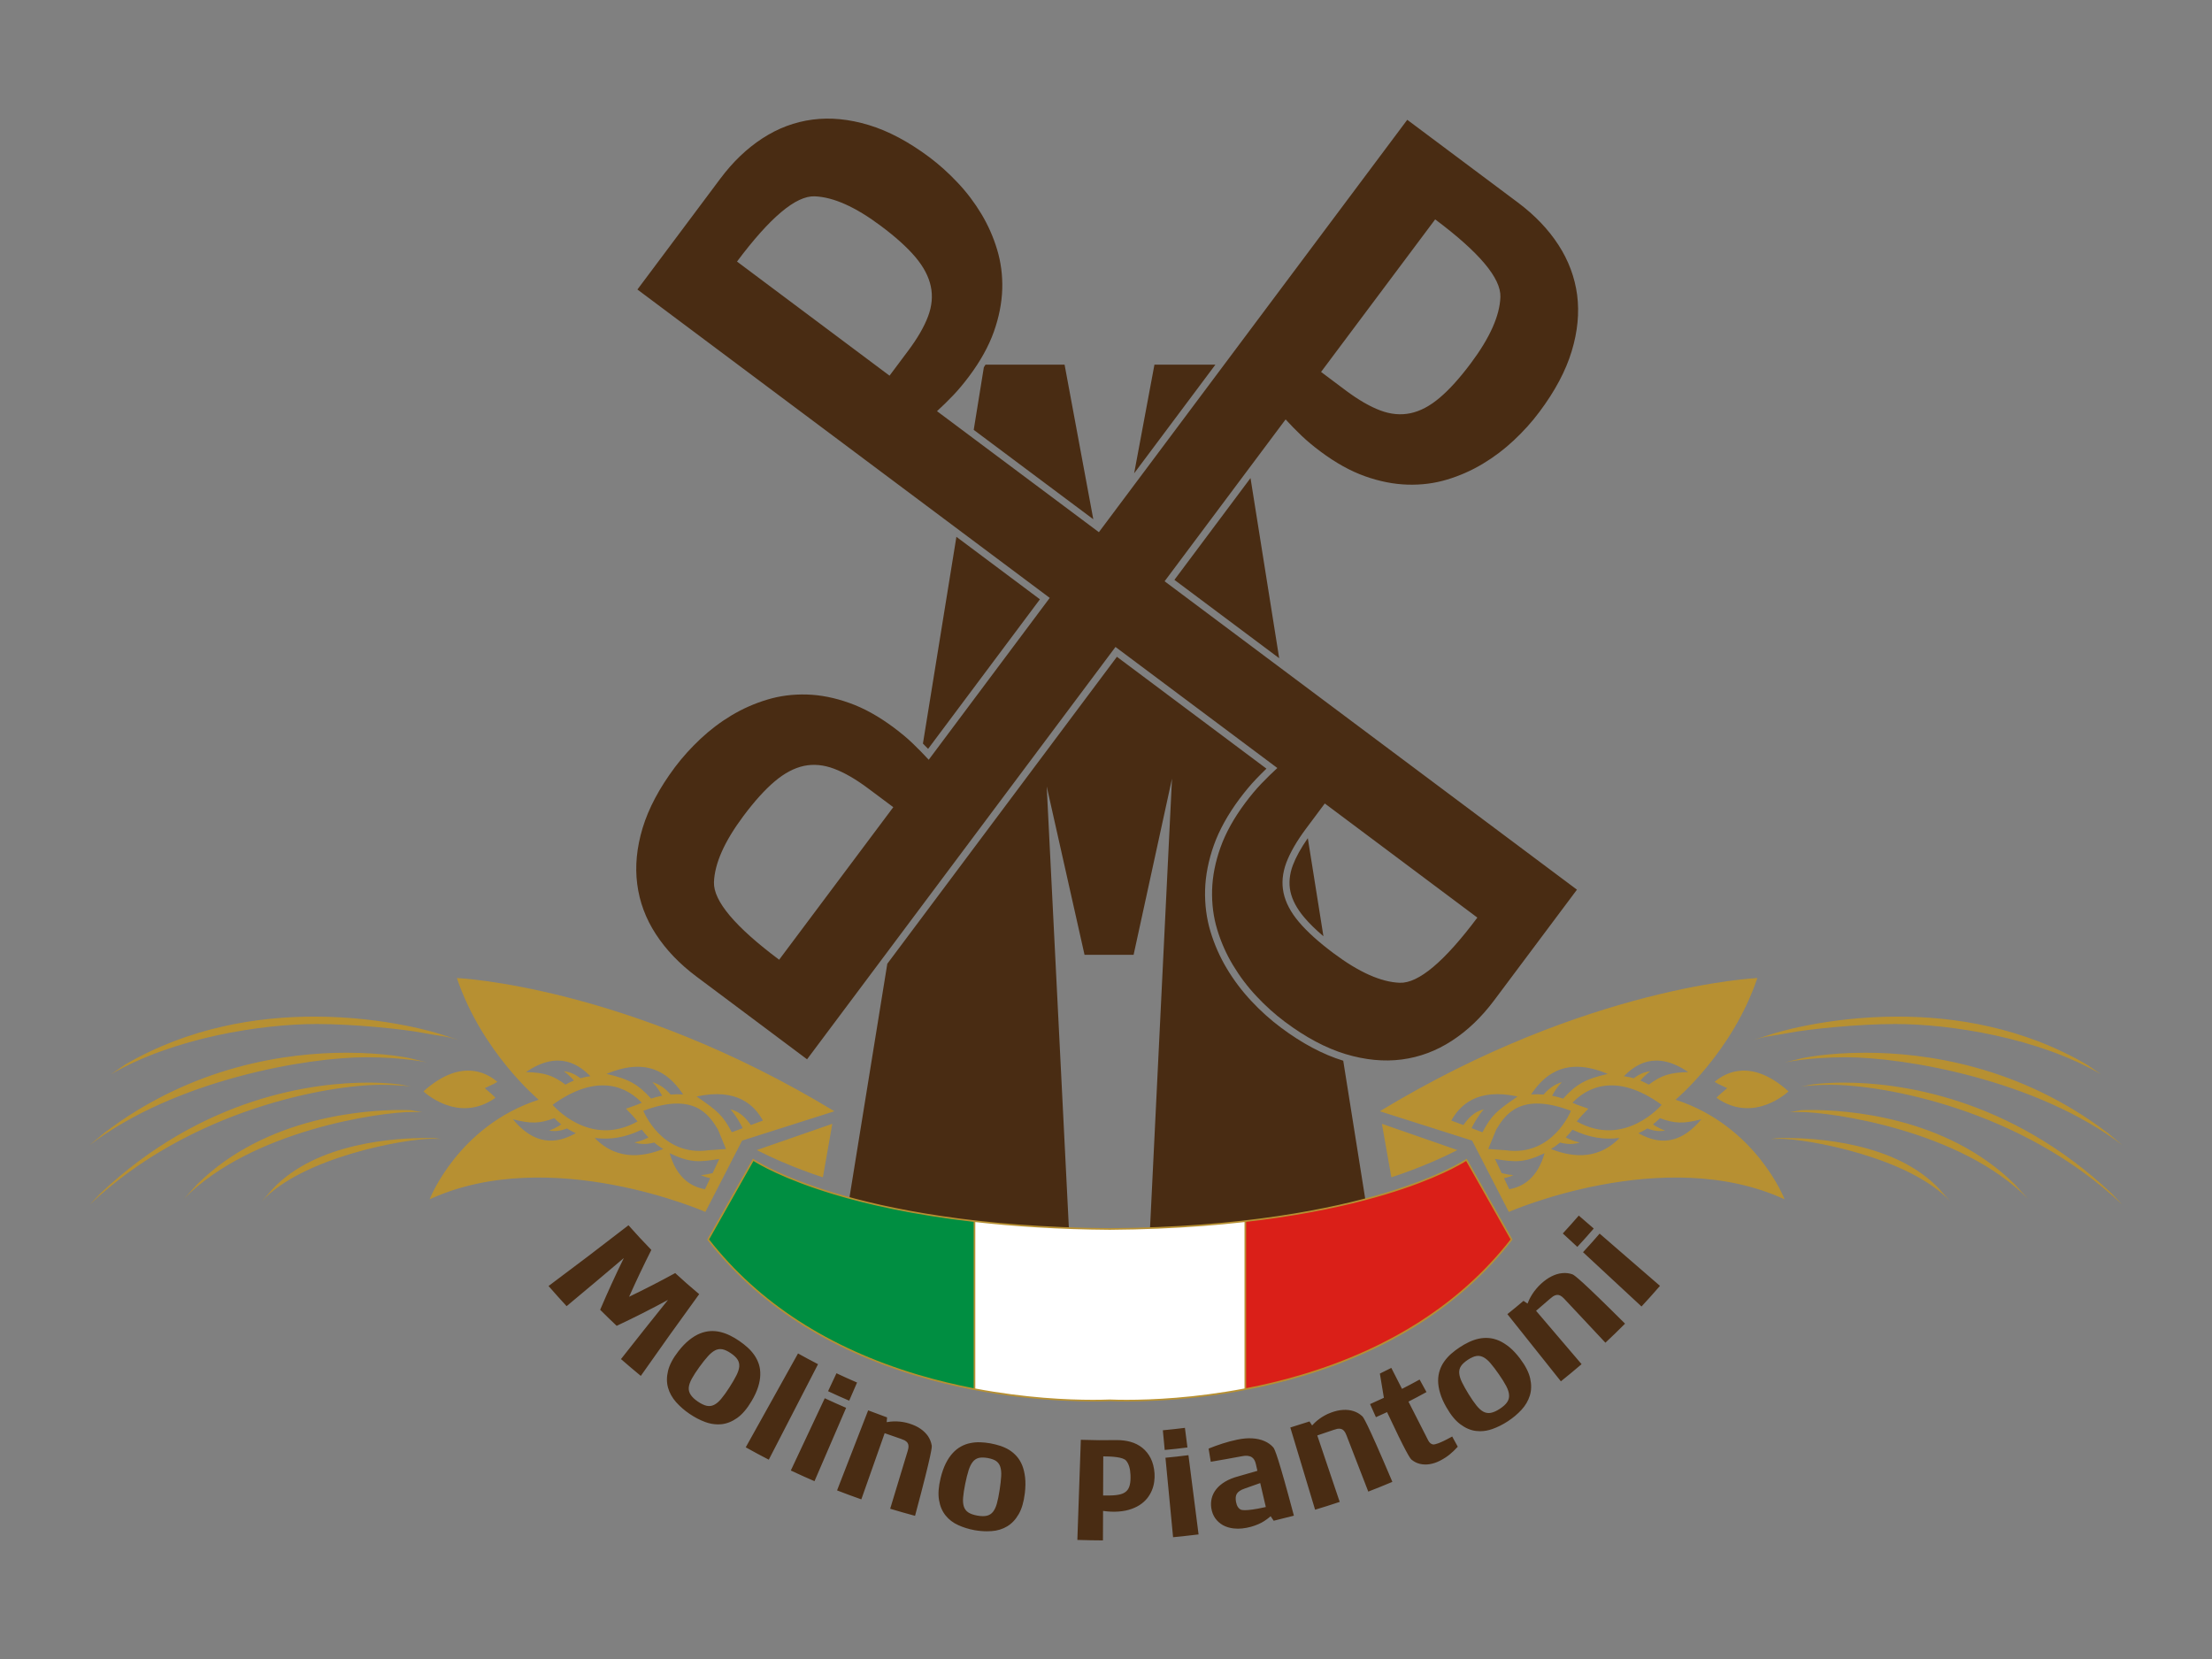 <?xml version="1.0" encoding="utf-8"?>
<!-- Generator: Adobe Illustrator 17.0.0, SVG Export Plug-In . SVG Version: 6.00 Build 0)  -->
<!DOCTYPE svg PUBLIC "-//W3C//DTD SVG 1.1//EN" "http://www.w3.org/Graphics/SVG/1.1/DTD/svg11.dtd">
<svg version="1.1" id="Livello_1" xmlns="http://www.w3.org/2000/svg" xmlns:xlink="http://www.w3.org/1999/xlink" x="0px" y="0px"
	 width="160px" height="120px" viewBox="0 0 160 120" enable-background="new 0 0 160 120" xml:space="preserve">
<rect x="0" y="0" width="160" height="120" fill="#808080" stroke="none"/>
<g>
	<path fill="#492C13" d="M105.082,103.983l-0.041-0.077l-0.076,0.042c-0.873,0.483-1.184,0.535-1.276,0.535
		c-0.01,0-0.018-0.001-0.025-0.001c-0.15-0.022-0.271-0.122-0.36-0.298c-0.473-0.932-0.949-1.867-1.425-2.8
		c0.404-0.205,0.816-0.424,1.227-0.651l0.075-0.041l-0.041-0.075c-0.086-0.16-0.174-0.32-0.263-0.48l-0.193-0.351l-0.075,0.041
		c-0.435,0.238-0.827,0.446-1.198,0.634l-0.774-1.519l-0.076,0.039c-0.142,0.072-0.284,0.143-0.427,0.213l-0.325,0.162l0.011,0.063
		c0.087,0.491,0.176,1.028,0.28,1.687c-0.275,0.131-0.57,0.265-0.921,0.421l-0.079,0.035l0.036,0.079
		c0.076,0.167,0.151,0.334,0.224,0.501l0.164,0.367l0.078-0.035c0.245-0.11,0.485-0.219,0.727-0.332
		c1.354,2.891,1.662,3.35,1.775,3.443c0.174,0.142,0.373,0.243,0.592,0.298c0.13,0.032,0.267,0.049,0.407,0.049
		c0.096,0,0.195-0.008,0.293-0.023c0.245-0.036,0.497-0.118,0.751-0.246c0.271-0.14,0.508-0.291,0.704-0.451
		c0.206-0.169,0.386-0.34,0.552-0.524l0.041-0.045l-0.145-0.266C105.224,104.247,105.152,104.116,105.082,103.983z M59.933,100.551
		l-0.036,0.078l0.077,0.036c0.471,0.221,0.933,0.428,1.372,0.616l0.078,0.033l0.034-0.078c0.168-0.384,0.334-0.769,0.501-1.155
		l0.034-0.079l-0.079-0.034c-0.484-0.209-0.92-0.405-1.331-0.6l-0.078-0.037l-0.254,0.541
		C60.144,100.098,60.038,100.324,59.933,100.551z M50.576,93.61l-0.061-0.051c-0.572-0.479-1.12-0.961-1.631-1.433l-0.045-0.042
		l-0.054,0.03c-1.047,0.573-2.15,1.14-3.282,1.685c0.517-1.156,1.05-2.278,1.583-3.336l0.027-0.055l-0.043-0.044
		c-0.534-0.549-1.058-1.114-1.557-1.678l-0.053-0.06l-0.064,0.049c-1.834,1.422-3.733,2.865-5.644,4.29l-0.074,0.055l0.061,0.07
		c0.398,0.457,0.798,0.904,1.19,1.328l0.055,0.06l0.063-0.052c1.472-1.226,2.809-2.351,4.077-3.429
		c-0.584,1.188-1.152,2.428-1.69,3.69l-0.023,0.053l0.041,0.041c0.367,0.367,0.741,0.731,1.112,1.08l0.042,0.04l0.053-0.025
		c1.217-0.572,2.447-1.194,3.659-1.85c-1.13,1.405-2.256,2.822-3.351,4.217l-0.05,0.064l0.062,0.053
		c0.415,0.362,0.853,0.733,1.301,1.103l0.072,0.059l0.053-0.076c1.31-1.872,2.659-3.76,4.123-5.773L50.576,93.61z M113.099,89.156
		l-0.058,0.063l1.051,0.971l0.058-0.063c0.347-0.373,0.698-0.766,1.074-1.199l0.056-0.065l-1.083-0.937l-0.056,0.065
		C113.787,88.4,113.437,88.792,113.099,89.156z M109.956,98.279c-0.254-0.337-0.511-0.615-0.767-0.827
		c-0.264-0.214-0.513-0.372-0.764-0.481c-0.25-0.108-0.504-0.171-0.753-0.189c-0.245-0.018-0.49,0-0.729,0.053
		c-0.229,0.051-0.464,0.133-0.698,0.244c-0.232,0.111-0.456,0.238-0.665,0.378c-0.199,0.129-0.397,0.279-0.604,0.458
		c-0.191,0.168-0.359,0.351-0.497,0.545c-0.144,0.197-0.256,0.414-0.333,0.646c-0.082,0.239-0.123,0.497-0.123,0.767
		c0,0.272,0.048,0.573,0.144,0.892c0.093,0.321,0.246,0.667,0.454,1.027c0.325,0.569,0.658,0.973,1.016,1.235
		c0.365,0.272,0.744,0.433,1.127,0.478c0.098,0.012,0.196,0.018,0.295,0.018c0.293,0,0.589-0.052,0.88-0.156
		c0.39-0.137,0.772-0.329,1.135-0.568c0.364-0.238,0.694-0.516,0.98-0.824c0.283-0.307,0.486-0.655,0.604-1.034
		c0.116-0.377,0.124-0.792,0.024-1.235C110.585,99.269,110.34,98.789,109.956,98.279z M109.021,101.414
		c-0.106,0.161-0.286,0.326-0.534,0.489c-0.244,0.16-0.466,0.258-0.661,0.293c-0.179,0.032-0.354,0.005-0.518-0.079
		c-0.167-0.087-0.338-0.238-0.506-0.448c-0.171-0.211-0.365-0.49-0.574-0.829c-0.195-0.317-0.358-0.61-0.485-0.869
		c-0.116-0.243-0.181-0.461-0.194-0.649c-0.013-0.186,0.027-0.35,0.124-0.501c0.096-0.152,0.259-0.304,0.499-0.464
		c0.233-0.153,0.444-0.245,0.624-0.274c0.041-0.006,0.082-0.009,0.122-0.009c0.13,0,0.259,0.034,0.384,0.1
		c0.171,0.089,0.344,0.236,0.512,0.436c0.182,0.213,0.384,0.478,0.598,0.787c0.236,0.339,0.411,0.621,0.538,0.862
		c0.126,0.242,0.195,0.459,0.205,0.647C109.168,101.09,109.122,101.261,109.021,101.414z M54.835,100.329
		c0.1-0.316,0.153-0.615,0.158-0.887c0.008-0.271-0.027-0.529-0.103-0.767c-0.082-0.243-0.188-0.456-0.323-0.651
		c-0.138-0.2-0.302-0.387-0.488-0.554c-0.178-0.163-0.375-0.318-0.599-0.472c-0.208-0.145-0.429-0.276-0.658-0.389
		s-0.463-0.2-0.696-0.258c-0.242-0.059-0.482-0.083-0.735-0.07c-0.257,0.016-0.512,0.074-0.758,0.174
		c-0.255,0.102-0.516,0.259-0.775,0.467c-0.266,0.212-0.529,0.485-0.782,0.81c-0.393,0.504-0.646,0.979-0.752,1.411
		c-0.109,0.439-0.11,0.855-0.003,1.235c0.107,0.377,0.303,0.727,0.582,1.042c0.279,0.313,0.604,0.596,0.963,0.84
		c0.363,0.249,0.743,0.449,1.132,0.594c0.311,0.117,0.629,0.176,0.943,0.176c0.078,0,0.156-0.004,0.235-0.011
		c0.387-0.038,0.772-0.19,1.144-0.452c0.365-0.258,0.715-0.667,1.04-1.216C54.573,100.995,54.733,100.651,54.835,100.329z
		 M53.256,99.505c-0.124,0.245-0.287,0.524-0.499,0.854c-0.206,0.324-0.405,0.6-0.591,0.822c-0.173,0.208-0.342,0.351-0.517,0.438
		c-0.166,0.081-0.342,0.104-0.52,0.068c-0.19-0.039-0.411-0.143-0.657-0.311c-0.24-0.164-0.416-0.332-0.522-0.503
		c-0.103-0.16-0.145-0.328-0.129-0.513c0.018-0.189,0.092-0.402,0.22-0.636c0.127-0.234,0.307-0.512,0.55-0.848
		c0.237-0.327,0.44-0.582,0.62-0.78c0.176-0.195,0.353-0.339,0.525-0.427c0.123-0.058,0.242-0.086,0.366-0.086
		c0.049,0,0.098,0.004,0.147,0.013c0.178,0.033,0.387,0.131,0.621,0.29c0.236,0.161,0.396,0.317,0.49,0.474
		c0.091,0.153,0.127,0.318,0.111,0.502C53.45,99.054,53.378,99.271,53.256,99.505z M120.005,92.953
		c-1.411-1.223-2.822-2.445-4.235-3.667l-0.065-0.056l-0.056,0.065c-0.318,0.369-0.663,0.756-1.087,1.217l-0.058,0.063l4.23,3.926
		l0.059-0.063c0.42-0.453,0.831-0.912,1.221-1.363l0.056-0.065L120.005,92.953z M113.732,92.173
		c-0.234-0.082-0.485-0.109-0.735-0.083c-0.25,0.022-0.509,0.1-0.768,0.231c-0.258,0.128-0.517,0.312-0.769,0.545
		c-0.125,0.114-0.24,0.236-0.341,0.36c-0.095,0.11-0.185,0.232-0.286,0.386c-0.084,0.134-0.156,0.261-0.22,0.391
		c-0.047,0.101-0.088,0.198-0.121,0.289c-0.049-0.032-0.098-0.065-0.147-0.098l-0.147-0.099l-0.05,0.042
		c-0.405,0.343-0.738,0.618-1.049,0.865l-0.067,0.053l1.135,1.424c0.894,1.122,1.788,2.245,2.682,3.368l0.053,0.068l0.067-0.054
		c0.461-0.37,0.921-0.75,1.366-1.132l0.065-0.056l-0.056-0.065c-1.08-1.263-2.159-2.529-3.236-3.794
		c0.225-0.193,0.419-0.361,0.582-0.503c0.347-0.3,0.575-0.499,0.643-0.539c0.096-0.061,0.187-0.097,0.269-0.107
		c0.086-0.01,0.164,0.004,0.247,0.043c0.088,0.043,0.181,0.115,0.281,0.22c0.976,1.044,1.955,2.089,2.935,3.131l0.059,0.062
		l0.062-0.058c0.412-0.385,0.849-0.809,1.297-1.259l0.061-0.061l-0.061-0.06C114.439,92.649,113.884,92.227,113.732,92.173z
		 M92.103,104.698c-0.17-0.196-0.387-0.351-0.644-0.461c-0.257-0.112-0.553-0.178-0.88-0.197c-0.325-0.022-0.679,0.009-1.09,0.094
		c-0.356,0.074-0.712,0.168-1.057,0.28c-0.362,0.117-0.672,0.229-0.948,0.343l-0.063,0.026l0.158,0.95l0.085-0.014
		c0.768-0.127,1.362-0.238,1.756-0.311c0.351-0.065,0.582-0.108,0.646-0.109c0.134-0.007,0.248,0.008,0.354,0.044
		c0.096,0.032,0.182,0.093,0.254,0.178c0.072,0.09,0.127,0.216,0.167,0.384l0.038,0.166c0.024,0.106,0.048,0.212,0.073,0.317
		c-0.496,0.149-0.941,0.277-1.356,0.391c-0.392,0.104-0.713,0.233-0.98,0.394c-0.262,0.157-0.478,0.34-0.641,0.544
		c-0.164,0.208-0.271,0.424-0.328,0.658c-0.057,0.229-0.068,0.468-0.031,0.71c0.042,0.277,0.138,0.523,0.283,0.732
		c0.146,0.206,0.334,0.375,0.559,0.503c0.228,0.125,0.49,0.204,0.777,0.236c0.099,0.012,0.202,0.018,0.306,0.018
		c0.2,0,0.412-0.022,0.632-0.065c0.215-0.041,0.412-0.094,0.585-0.158c0.188-0.067,0.347-0.136,0.486-0.211
		c0.153-0.084,0.281-0.165,0.389-0.247c0.103-0.074,0.196-0.151,0.276-0.221l0.003,0.005c0.061,0.091,0.122,0.183,0.184,0.273
		l0.033,0.048l0.057-0.013c0.424-0.1,0.857-0.208,1.322-0.331l0.083-0.022l-0.022-0.083
		C92.482,105.464,92.212,104.824,92.103,104.698z M90.04,109.235L90.04,109.235c-0.166,0-0.244-0.02-0.28-0.035
		c-0.181-0.084-0.3-0.271-0.354-0.554c-0.022-0.116-0.03-0.227-0.023-0.331c0.006-0.093,0.031-0.179,0.072-0.254
		c0.046-0.081,0.113-0.15,0.207-0.213c0.09-0.065,0.214-0.125,0.38-0.181c0.395-0.135,0.76-0.264,1.114-0.394
		c0.122,0.528,0.245,1.056,0.369,1.586l0.035,0.148C90.727,109.195,90.275,109.235,90.04,109.235z M82.628,104.724
		c-0.247-0.197-0.536-0.343-0.858-0.433c-0.299-0.083-0.632-0.126-0.99-0.126h-0.065c-0.815,0.017-1.639,0.011-2.45-0.019
		l-0.086-0.003l-0.003,0.086c-0.048,1.403-0.097,2.806-0.146,4.209l-0.102,2.948l0.086,0.003c0.597,0.018,1.147,0.029,1.679,0.031
		h0.086l0.009-2.131c0.115,0.016,0.229,0.029,0.345,0.039c0.137,0.013,0.299,0.019,0.497,0.019h0.001
		c0.38-0.007,0.721-0.053,1.014-0.137c0.293-0.085,0.554-0.198,0.774-0.339c0.211-0.133,0.396-0.296,0.553-0.486
		c0.142-0.178,0.258-0.372,0.344-0.576c0.084-0.2,0.141-0.411,0.17-0.627c0.03-0.219,0.038-0.422,0.024-0.621
		c-0.031-0.414-0.125-0.78-0.28-1.087C83.08,105.18,82.878,104.926,82.628,104.724z M81.72,107.408
		c-0.044,0.186-0.118,0.329-0.228,0.437c-0.109,0.112-0.26,0.193-0.45,0.242c-0.203,0.052-0.453,0.08-0.74,0.084l-0.297,0.001
		h-0.214c0.005-0.943,0.008-1.887,0.011-2.83c0.626,0.005,1.433,0.048,1.651,0.308c0.193,0.222,0.301,0.574,0.319,1.045
		C81.783,106.992,81.766,107.225,81.72,107.408z M73.941,105.998c-0.101-0.252-0.234-0.472-0.395-0.653
		c-0.155-0.178-0.331-0.329-0.54-0.463c-0.205-0.125-0.419-0.223-0.653-0.3c-0.223-0.073-0.457-0.132-0.717-0.181
		c-0.265-0.046-0.505-0.071-0.733-0.078c-0.243-0.009-0.481,0.012-0.716,0.06c-0.24,0.047-0.466,0.13-0.673,0.245
		c-0.221,0.12-0.418,0.277-0.602,0.478c-0.186,0.201-0.354,0.451-0.501,0.745c-0.15,0.301-0.276,0.658-0.374,1.062
		c-0.153,0.631-0.19,1.151-0.115,1.591c0.074,0.444,0.235,0.82,0.477,1.116c0.24,0.299,0.549,0.534,0.919,0.699
		c0.355,0.163,0.752,0.286,1.181,0.364c0.304,0.053,0.604,0.079,0.893,0.079c0.115,0,0.229-0.004,0.342-0.013
		c0.404-0.028,0.778-0.142,1.11-0.339c0.335-0.198,0.609-0.487,0.84-0.884c0.221-0.379,0.371-0.894,0.447-1.532
		c0.049-0.43,0.055-0.798,0.017-1.125C74.11,106.539,74.04,106.246,73.941,105.998z M72.309,107.751
		c-0.063,0.412-0.128,0.738-0.2,0.996c-0.072,0.26-0.169,0.466-0.286,0.611c-0.115,0.142-0.257,0.233-0.435,0.277
		c-0.086,0.021-0.185,0.032-0.293,0.032c-0.122,0-0.259-0.014-0.408-0.04c-0.281-0.052-0.502-0.131-0.655-0.234
		c-0.15-0.103-0.255-0.242-0.311-0.413c-0.06-0.182-0.079-0.406-0.055-0.669c0.02-0.261,0.071-0.589,0.155-1.001
		c0.077-0.376,0.158-0.7,0.242-0.964c0.079-0.252,0.181-0.456,0.301-0.606c0.114-0.144,0.251-0.236,0.42-0.281
		c0.084-0.022,0.177-0.032,0.284-0.032c0.112,0,0.236,0.012,0.377,0.035c0.283,0.054,0.479,0.126,0.615,0.224
		c0.141,0.104,0.24,0.243,0.293,0.412c0.059,0.186,0.082,0.413,0.066,0.672C72.399,107.084,72.362,107.414,72.309,107.751z
		 M85.877,105.267c-0.505,0.066-1.006,0.122-1.49,0.167l-0.086,0.008l0.551,5.748l0.085-0.008c0.502-0.048,1.033-0.106,1.673-0.183
		l0.086-0.01l-0.733-5.733L85.877,105.267z M85.805,104.709l0.085-0.011l-0.047-0.37c-0.041-0.321-0.081-0.642-0.124-0.963
		l-0.011-0.085l-0.085,0.011c-0.456,0.057-0.936,0.11-1.426,0.156l-0.085,0.008l0.034,0.361c0.031,0.326,0.062,0.654,0.092,0.978
		l0.008,0.085l0.086-0.008C84.845,104.826,85.34,104.771,85.805,104.709z M59.17,98.675l-0.076-0.039
		c-0.468-0.241-0.917-0.487-1.295-0.696l-0.075-0.042l-0.042,0.075c-1.235,2.214-2.467,4.427-3.698,6.639l-0.042,0.075l0.075,0.042
		c0.506,0.284,1.016,0.558,1.516,0.815l0.076,0.039l0.039-0.076c1.16-2.253,2.32-4.504,3.483-6.755L59.17,98.675z M67.131,103.888
		c-0.141-0.204-0.326-0.386-0.549-0.541c-0.226-0.155-0.491-0.279-0.808-0.378c-0.15-0.049-0.301-0.085-0.459-0.11
		c-0.153-0.025-0.306-0.041-0.455-0.045c-0.147-0.005-0.292,0-0.429,0.013c-0.109,0.011-0.206,0.025-0.294,0.041
		c0.007-0.094,0.014-0.188,0.022-0.279l0.005-0.066l-0.062-0.022c-0.365-0.13-0.754-0.275-1.225-0.456l-0.08-0.031l-0.877,2.257
		c-0.447,1.151-0.894,2.302-1.342,3.453l-0.031,0.08l0.08,0.031c0.568,0.22,1.089,0.412,1.594,0.589l0.081,0.028l0.029-0.081
		c0.517-1.463,1.032-2.926,1.548-4.388l0.111-0.316c0.242,0.085,0.455,0.158,0.638,0.221c0.439,0.151,0.729,0.251,0.797,0.291
		c0.092,0.049,0.165,0.11,0.211,0.173c0.048,0.067,0.073,0.142,0.079,0.234c0.006,0.096-0.013,0.214-0.055,0.351
		c-0.415,1.371-0.829,2.739-1.246,4.112l-0.025,0.082l0.082,0.025c0.583,0.175,1.117,0.327,1.634,0.465l0.083,0.022l0.022-0.083
		c1.241-4.63,1.199-4.908,1.185-5C67.355,104.32,67.266,104.095,67.131,103.888z M98.533,102.437
		c-0.183-0.169-0.393-0.292-0.624-0.365c-0.229-0.076-0.489-0.107-0.77-0.089c-0.279,0.016-0.566,0.082-0.874,0.199
		c-0.163,0.059-0.305,0.124-0.432,0.196c-0.141,0.075-0.272,0.158-0.387,0.244c-0.124,0.089-0.235,0.18-0.33,0.272
		c-0.075,0.07-0.146,0.144-0.208,0.212c-0.052-0.078-0.102-0.156-0.153-0.234l-0.036-0.055l-0.063,0.02
		c-0.415,0.135-0.828,0.266-1.243,0.392l-0.082,0.025l0.025,0.082c0.245,0.815,0.491,1.629,0.737,2.443
		c0.336,1.113,0.672,2.226,1.006,3.339l0.025,0.082l0.082-0.024c0.503-0.15,1.032-0.318,1.617-0.513l0.082-0.027l-0.028-0.082
		c-0.341-1.007-0.681-2.015-1.021-3.024l-0.573-1.7c0.248-0.084,0.464-0.158,0.649-0.221c0.436-0.149,0.724-0.248,0.801-0.258
		c0.101-0.018,0.196-0.015,0.277,0.008c0.075,0.021,0.141,0.065,0.205,0.136c0.061,0.066,0.119,0.17,0.173,0.309l0.246,0.635
		c0.435,1.124,0.87,2.249,1.306,3.372l0.031,0.08l0.08-0.031c0.51-0.196,1.043-0.412,1.583-0.64l0.079-0.034l-0.033-0.079
		C98.811,102.696,98.602,102.501,98.533,102.437z M61.124,101.798c-0.465-0.198-0.923-0.408-1.39-0.624l-0.077-0.036l-0.036,0.077
		c-0.406,0.862-0.811,1.726-1.216,2.589c-0.389,0.828-0.777,1.657-1.167,2.484l-0.037,0.078l0.078,0.036
		c0.606,0.283,1.101,0.505,1.557,0.701l0.079,0.034l2.288-5.306L61.124,101.798z M71.164,26.569l-0.732,4.524l8.649,6.466
		l-2.077-11.183h-5.719C71.245,26.44,71.205,26.504,71.164,26.569z M69.179,38.83l-2.421,14.955
		c0.124,0.124,0.249,0.251,0.375,0.382l8.088-10.818L69.179,38.83z M83.504,26.376l-1.468,7.86l5.878-7.86H83.504z M92.527,47.61
		l-2.074-13.031l-5.504,7.363L92.527,47.61z M94.344,66.364c0.359,0.426,0.823,0.88,1.383,1.356l-1.129-7.094
		c-0.495,0.709-0.859,1.367-1.082,1.957c-0.245,0.659-0.305,1.299-0.178,1.897C93.469,65.098,93.807,65.732,94.344,66.364z
		 M78.448,69.066h3.548l2.778-12.746l-1.601,32.752h15.953L97.16,76.724c-1.468-0.449-2.988-1.258-4.521-2.405
		c-0.754-0.565-1.468-1.207-2.123-1.909c-0.666-0.709-1.262-1.496-1.769-2.34c-0.505-0.84-0.905-1.745-1.189-2.687
		c-0.287-0.948-0.419-1.964-0.391-3.018c0.031-1.046,0.245-2.134,0.636-3.235c0.391-1.095,1.016-2.223,1.86-3.355
		c0.407-0.544,0.811-1.026,1.202-1.434c0.243-0.253,0.487-0.499,0.74-0.743l-10.816-8.091L64.181,69.711l-3.134,19.361h16.28
		l-1.616-32.19L78.448,69.066z M64.654,52.63c-1.093-0.816-2.166-1.413-3.225-1.786c-1.055-0.377-2.08-0.58-3.077-0.608
		c-0.995-0.027-1.948,0.094-2.857,0.37c-0.91,0.274-1.768,0.652-2.578,1.136c-0.808,0.484-1.558,1.053-2.254,1.706
		c-0.694,0.653-1.311,1.335-1.85,2.055c-1.123,1.504-1.899,2.965-2.33,4.387c-0.429,1.42-0.559,2.774-0.391,4.061
		c0.167,1.29,0.616,2.499,1.349,3.622c0.734,1.128,1.711,2.149,2.936,3.065l8,5.984l22.309-29.826l11.707,8.756
		c-0.398,0.366-0.784,0.743-1.162,1.138c-0.376,0.392-0.763,0.853-1.161,1.386c-0.814,1.092-1.412,2.166-1.789,3.222
		c-0.376,1.058-0.578,2.083-0.607,3.079c-0.026,0.995,0.094,1.949,0.37,2.859c0.273,0.907,0.652,1.764,1.138,2.572
		c0.486,0.809,1.052,1.561,1.705,2.255c0.65,0.696,1.338,1.311,2.056,1.849c1.503,1.125,2.964,1.901,4.383,2.332
		c1.423,0.428,2.779,0.559,4.064,0.392c1.288-0.167,2.496-0.619,3.623-1.351c1.13-0.731,2.155-1.712,3.068-2.934l5.984-7.999
		L84.239,42.045l8.752-11.707c0.366,0.399,0.745,0.787,1.138,1.163c0.392,0.375,0.855,0.764,1.387,1.16
		c1.093,0.816,2.166,1.412,3.221,1.788c1.059,0.376,2.083,0.576,3.079,0.606c0.997,0.029,1.946-0.092,2.859-0.367
		c0.909-0.274,1.767-0.653,2.575-1.138c0.809-0.484,1.56-1.052,2.255-1.704c0.696-0.653,1.314-1.338,1.849-2.058
		c1.125-1.502,1.903-2.966,2.331-4.385c0.432-1.422,0.559-2.777,0.395-4.064c-0.173-1.287-0.621-2.494-1.353-3.622
		c-0.731-1.13-1.711-2.153-2.932-3.067l-8.004-5.985L79.485,38.494l-11.709-8.753c0.398-0.365,0.787-0.747,1.163-1.138
		c0.376-0.393,0.762-0.855,1.161-1.386c0.816-1.092,1.412-2.167,1.789-3.224c0.375-1.058,0.574-2.084,0.606-3.079
		c0.029-0.995-0.096-1.948-0.369-2.857c-0.273-0.911-0.655-1.771-1.138-2.578c-0.485-0.808-1.053-1.563-1.706-2.254
		c-0.653-0.696-1.338-1.313-2.054-1.851c-1.505-1.123-2.966-1.901-4.385-2.329c-1.425-0.432-2.777-0.563-4.065-0.395
		c-1.289,0.168-2.495,0.619-3.623,1.353c-1.13,0.732-2.151,1.71-3.065,2.936l-5.984,8.002L75.93,43.247l-8.753,11.708
		c-0.366-0.396-0.744-0.785-1.137-1.161C65.648,53.413,65.185,53.029,64.654,52.63z M56.358,69.419
		c-3.19-2.385-4.763-4.256-4.715-5.608c0.048-1.355,0.758-2.95,2.13-4.786c0.806-1.077,1.562-1.914,2.266-2.508
		c0.704-0.594,1.406-0.965,2.108-1.117c0.704-0.147,1.43-0.08,2.182,0.204c0.756,0.283,1.583,0.761,2.488,1.44l1.797,1.341
		L56.358,69.419z M93.042,62.403c0.285-0.755,0.766-1.583,1.443-2.488l1.341-1.797l11.035,8.255
		c-2.387,3.188-4.257,4.759-5.611,4.714c-1.354-0.05-2.948-0.759-4.785-2.133c-1.076-0.804-1.913-1.557-2.507-2.261
		c-0.595-0.701-0.966-1.406-1.114-2.107C92.693,63.882,92.763,63.154,93.042,62.403z M103.81,15.869
		c3.194,2.387,4.767,4.26,4.718,5.614c-0.048,1.353-0.758,2.946-2.133,4.785c-0.805,1.077-1.56,1.914-2.264,2.507
		c-0.703,0.594-1.406,0.968-2.109,1.114c-0.704,0.149-1.43,0.081-2.183-0.201c-0.753-0.283-1.58-0.763-2.489-1.44l-1.794-1.345
		L103.81,15.869z M67.127,22.89c-0.284,0.754-0.764,1.582-1.441,2.487l-1.344,1.796L53.31,18.92
		c2.387-3.193,4.259-4.768,5.613-4.719c1.351,0.05,2.946,0.759,4.782,2.133c1.081,0.804,1.916,1.561,2.51,2.263
		c0.593,0.704,0.963,1.41,1.111,2.11C67.477,21.41,67.41,22.138,67.127,22.89z"/>
	<path fill="#008E41" d="M54.482,83.893l-3.26,5.765c5.268,6.762,13.019,9.629,19.266,10.826V88.333
		C59.042,87.023,54.482,83.893,54.482,83.893z"/>
	<path fill="#FFFFFF" d="M80.278,88.897c-3.717-0.026-6.968-0.241-9.803-0.566v12.151c4.638,0.89,8.452,0.859,9.803,0.808
		c1.35,0.051,5.162,0.081,9.799-0.808V88.331C87.243,88.656,83.993,88.871,80.278,88.897z"/>
	<path fill="#DA1F18" d="M109.333,89.658l-3.263-5.765c0,0-4.557,3.129-15.999,4.439v12.151
		C96.318,99.286,104.067,96.418,109.333,89.658z"/>
	<path fill="#B79032" d="M30.672,74.724c0.79,0.157,1.505,0.228,1.937,0.344c0.431,0.112,0.658,0.189,0.658,0.187l-1.427-0.459
		c-0.021-0.006-3.855-1.262-9.109-1.262c-4.085,0-9.034,0.758-13.694,3.478l-1.009,0.692c4.531-2.641,10.88-3.635,14.887-3.635
		C25.486,74.069,29.082,74.418,30.672,74.724z M29.723,76.662c0.383,0.048,0.681,0.093,0.886,0.13c0.199,0.035,0.3,0.055,0.3,0.055
		l-1.289-0.31c-0.016-0.003-1.783-0.391-4.557-0.391c-4.338,0-11.152,0.947-17.535,5.811l-1.056,0.881
		c6.23-4.75,15.775-6.365,20.019-6.365C27.848,76.474,28.954,76.568,29.723,76.662z M30.55,80.451l-0.814-0.145
		c-0.008,0-0.286-0.017-0.769-0.017c-2.359,0.003-9.671,0.403-14.69,5.361L13.3,86.717c4.888-4.969,14.232-6.287,16.524-6.284
		C30.292,80.434,30.55,80.451,30.55,80.451z M130.376,76.538l-1.287,0.31c0,0,0.101-0.021,0.301-0.055
		c0.202-0.037,0.501-0.082,0.884-0.13c0.768-0.094,1.879-0.189,3.233-0.189c4.247,0,13.785,1.616,20.021,6.365l-1.059-0.881
		c-6.383-4.864-13.195-5.811-17.534-5.811C132.162,76.146,130.393,76.534,130.376,76.538z M124.157,79.406
		c2.726,1.928,5.211-0.465,5.211-0.465c-2.617-2.346-4.482-1.427-5.348-0.687c0.089,0.049,0.184,0.1,0.278,0.156l0.634,0.3
		l-0.436,0.374C124.396,79.184,124.266,79.279,124.157,79.406z M127.389,75.068c0.433-0.116,1.145-0.187,1.938-0.344
		c1.586-0.306,5.182-0.655,7.759-0.655c4.004,0,10.355,0.994,14.884,3.635l-1.011-0.692c-4.659-2.719-9.607-3.478-13.693-3.478
		c-5.25,0-9.087,1.256-9.107,1.262l-1.43,0.459C126.729,75.255,126.958,75.18,127.389,75.068z M31.899,82.387l-0.415-0.058
		c-0.006,0-0.258-0.013-0.694-0.017c-2.009,0.014-7.901,0.27-11.108,3.731l-0.757,0.866c2.909-3.195,10.37-4.546,12.318-4.537
		C31.665,82.372,31.899,82.387,31.899,82.387z M35.98,78.254c-0.867-0.739-2.732-1.659-5.349,0.687c0,0,2.485,2.393,5.209,0.465
		c-0.111-0.127-0.239-0.222-0.337-0.322l-0.437-0.374l0.632-0.3C35.796,78.354,35.887,78.302,35.98,78.254z M29.195,78.534
		c0.378,0.032,0.573,0.064,0.573,0.064l-0.822-0.15c-0.016-0.004-0.869-0.139-2.317-0.139h-0.003
		c-3.855,0-11.926,0.975-19.398,8.046l-0.729,0.771c7.321-6.927,17.308-8.657,21.057-8.658
		C28.259,78.468,28.816,78.501,29.195,78.534z M60.203,81.289l-5.461,1.899c2.352,1.21,4.78,1.969,4.78,1.969L60.203,81.289z
		 M105.42,83.188l-5.463-1.899l0.684,3.868C100.641,85.157,103.069,84.399,105.42,83.188z M60.355,80.38
		c-15.018-9.103-27.308-9.636-27.308-9.636c1.82,5.388,5.916,8.801,5.916,8.801c-5.841,1.898-7.888,7.205-7.888,7.205
		c8.721-4.017,19.949,0.911,19.949,0.911l2.652-5.158L60.355,80.38z M49.414,79.164c-0.307-0.022-0.609-0.018-0.903,0.009
		c-0.074-0.089-0.131-0.144-0.131-0.144c-0.295-0.315-0.682-0.599-1.19-0.755c0.199,0.204,0.379,0.44,0.543,0.701
		c0.044,0.071,0.105,0.175,0.164,0.282c-0.283,0.054-0.552,0.125-0.806,0.208c-0.937-1.041-1.615-1.421-3.221-1.787
		C47.184,76.278,48.656,78.055,49.414,79.164z M46.423,79.764c-0.114,0.045-0.233,0.097-0.352,0.151l-0.794,0.28l0.477,0.497
		c0.103,0.131,0.244,0.265,0.36,0.425c-3.486,1.957-6.144-1.203-6.144-1.203C43.376,77.448,45.484,78.776,46.423,79.764z
		 M38.045,77.546c2.418-1.648,3.877-0.469,4.66,0.296c-0.248,0.031-0.488,0.086-0.721,0.152c-0.075-0.059-0.126-0.093-0.126-0.093
		c-0.286-0.205-0.64-0.37-1.071-0.412c0.191,0.133,0.375,0.29,0.547,0.47c0.046,0.05,0.112,0.126,0.175,0.2
		c-0.217,0.089-0.419,0.19-0.606,0.295C39.986,77.776,39.387,77.582,38.045,77.546z M37.099,80.959
		c1.296,0.336,1.927,0.318,2.996-0.079c0.149,0.152,0.317,0.306,0.501,0.45c-0.084,0.057-0.165,0.107-0.225,0.144
		c-0.216,0.126-0.434,0.228-0.654,0.299c0.424,0.081,0.812,0.023,1.142-0.095c0,0,0.06-0.019,0.149-0.055
		c0.202,0.128,0.419,0.246,0.647,0.346C40.689,82.485,38.962,83.214,37.099,80.959z M43.018,82.312
		c1.119,0.132,2.158-0.007,3.402-0.601c0.144,0.19,0.308,0.379,0.488,0.561c-0.097,0.049-0.196,0.094-0.262,0.126
		c-0.254,0.111-0.507,0.188-0.756,0.239c0.453,0.145,0.883,0.129,1.259,0.047c0,0,0.067-0.012,0.168-0.042
		c0.204,0.17,0.423,0.329,0.661,0.468C46.856,83.544,44.777,84.131,43.018,82.312z M51.548,84.854
		c-0.303,0.076-0.616,0.136-0.854,0.14c0.202,0.103,0.433,0.178,0.68,0.223l-0.379,0.802c-1.023-0.177-2.055-0.833-2.557-2.604
		c1.461,0.69,2.072,0.663,3.59,0.416L51.548,84.854z M51.234,83.202c-3.388,0.474-4.701-2.855-4.701-2.855
		c3.655-1.378,4.749,0.272,5.402,1.358l0.577,1.405L51.234,83.202z M52.929,81.89c-0.661-1.225-0.97-1.496-2.538-2.578
		c2.909-0.634,4.183,0.632,4.792,1.742c-0.248,0.093-0.556,0.207-0.875,0.326c-0.04-0.059-0.065-0.097-0.065-0.097
		c-0.488-0.655-0.893-0.91-1.407-1.041c0.411,0.463,0.713,1.016,0.887,1.359c-0.28,0.105-0.544,0.205-0.764,0.289
		C52.959,81.89,52.929,81.89,52.929,81.89z M121.197,79.545c0,0,4.098-3.413,5.917-8.801c0,0-12.287,0.532-27.307,9.636l6.675,2.123
		l2.656,5.158c0,0,11.227-4.928,19.948-0.911C129.086,86.75,127.04,81.443,121.197,79.545z M122.115,77.546
		c-1.339,0.036-1.939,0.23-2.854,0.909c-0.187-0.106-0.393-0.206-0.609-0.295c0.065-0.074,0.13-0.15,0.176-0.2
		c0.174-0.18,0.356-0.338,0.548-0.47c-0.432,0.042-0.785,0.207-1.073,0.412c0,0-0.05,0.034-0.127,0.093
		c-0.231-0.066-0.472-0.121-0.719-0.152C118.24,77.076,119.701,75.898,122.115,77.546z M120.193,79.914c0,0-2.656,3.16-6.144,1.203
		c0.117-0.16,0.258-0.294,0.362-0.425l0.477-0.497l-0.796-0.28c-0.119-0.054-0.236-0.106-0.351-0.151
		C114.679,78.776,116.785,77.448,120.193,79.914z M116.294,77.679c-1.608,0.366-2.286,0.746-3.224,1.787
		c-0.253-0.083-0.522-0.154-0.804-0.208c0.059-0.107,0.118-0.211,0.162-0.282c0.167-0.261,0.345-0.497,0.547-0.701
		c-0.511,0.156-0.899,0.44-1.193,0.755c0,0-0.056,0.055-0.132,0.144c-0.292-0.027-0.594-0.03-0.904-0.009
		C111.506,78.055,112.979,76.278,116.294,77.679z M107.204,81.89c-0.22-0.084-0.482-0.184-0.764-0.289
		c0.173-0.344,0.474-0.896,0.885-1.359c-0.514,0.131-0.917,0.385-1.407,1.041c0,0-0.025,0.038-0.065,0.097
		c-0.321-0.119-0.626-0.233-0.876-0.326c0.612-1.11,1.882-2.376,4.793-1.742c-1.567,1.082-1.874,1.353-2.535,2.578
		C107.235,81.89,107.204,81.89,107.204,81.89z M108.226,81.705c0.654-1.086,1.748-2.737,5.403-1.358c0,0-1.312,3.33-4.701,2.855
		l-1.278-0.092L108.226,81.705z M109.168,86.019l-0.38-0.802c0.248-0.044,0.48-0.12,0.681-0.223c-0.239-0.004-0.55-0.064-0.851-0.14
		l-0.482-1.023c1.516,0.248,2.126,0.274,3.588-0.416C111.219,85.187,110.188,85.842,109.168,86.019z M112.183,83.111
		c0.238-0.138,0.459-0.298,0.66-0.468c0.102,0.029,0.169,0.042,0.169,0.042c0.378,0.082,0.808,0.099,1.26-0.047
		c-0.25-0.051-0.501-0.128-0.756-0.239c-0.067-0.032-0.165-0.077-0.264-0.126c0.181-0.182,0.345-0.371,0.487-0.561
		c1.244,0.594,2.286,0.732,3.404,0.601C115.387,84.131,113.305,83.544,112.183,83.111z M118.506,81.969
		c0.23-0.1,0.445-0.218,0.649-0.346c0.089,0.036,0.149,0.055,0.149,0.055c0.33,0.118,0.719,0.177,1.143,0.095
		c-0.224-0.071-0.44-0.173-0.66-0.299c-0.055-0.036-0.141-0.087-0.223-0.144c0.185-0.144,0.354-0.298,0.505-0.45
		c1.067,0.396,1.699,0.415,2.994,0.079C121.198,83.214,119.471,82.485,118.506,81.969z M133.371,78.309h-0.004
		c-1.446,0-2.303,0.136-2.316,0.139l-0.821,0.15c0,0,0.194-0.032,0.573-0.064c0.379-0.033,0.936-0.066,1.637-0.066
		c3.749,0.002,13.738,1.732,21.058,8.658l-0.729-0.771C145.295,79.284,137.227,78.309,133.371,78.309z M131.033,80.289
		c-0.487,0-0.764,0.017-0.769,0.017l-0.818,0.145c0.005,0,0.26-0.017,0.728-0.017c2.292-0.003,11.635,1.314,16.524,6.284
		l-0.977-1.067C140.701,80.692,133.391,80.292,131.033,80.289z M129.205,82.312c-0.43,0.003-0.684,0.017-0.69,0.017l-0.417,0.058
		c0,0,0.236-0.015,0.656-0.015c1.947-0.009,9.407,1.343,12.317,4.537l-0.758-0.866C137.106,82.582,131.216,82.326,129.205,82.312z
		 M106.037,83.845c-0.018,0.012-1.815,1.23-5.872,2.447c-3.745,1.124-10.235,2.478-19.887,2.546
		c-9.653-0.068-16.144-1.422-19.89-2.546c-4.058-1.218-5.856-2.435-5.874-2.447l-0.053-0.036L51.17,89.63l-0.019,0.034l0.024,0.031
		c3.582,4.598,8.691,7.911,15.185,9.849c5.325,1.589,10.236,1.826,12.689,1.826h0.001c0.436,0,0.849-0.007,1.225-0.022
		c0.38,0.014,0.794,0.022,1.23,0.022c2.453,0,7.363-0.237,12.688-1.826c6.495-1.938,11.604-5.251,15.185-9.849l0.024-0.031
		l-3.314-5.855L106.037,83.845z M70.429,100.414c-1.293-0.25-2.649-0.57-4.035-0.983c-6.456-1.926-11.537-5.216-15.103-9.778
		l3.21-5.677c0.326,0.209,2.157,1.318,5.845,2.426c2.297,0.69,5.63,1.465,10.083,1.979V100.414z M94.16,99.431
		c-1.382,0.412-2.734,0.732-4.025,0.981V88.38c-0.04,0.005-0.077,0.01-0.117,0.014v12.039c-3.617,0.689-6.723,0.819-8.513,0.819
		c-0.435,0-0.847-0.007-1.23-0.022c-0.378,0.014-0.79,0.022-1.225,0.022h0c-1.789,0-4.891-0.13-8.503-0.817v-12.04
		c2.797,0.319,6.031,0.534,9.732,0.56c9.672-0.068,16.176-1.426,19.929-2.554c3.686-1.107,5.517-2.217,5.842-2.426l3.214,5.677
		C105.698,94.215,100.617,97.505,94.16,99.431z"/>
</g>
</svg>
